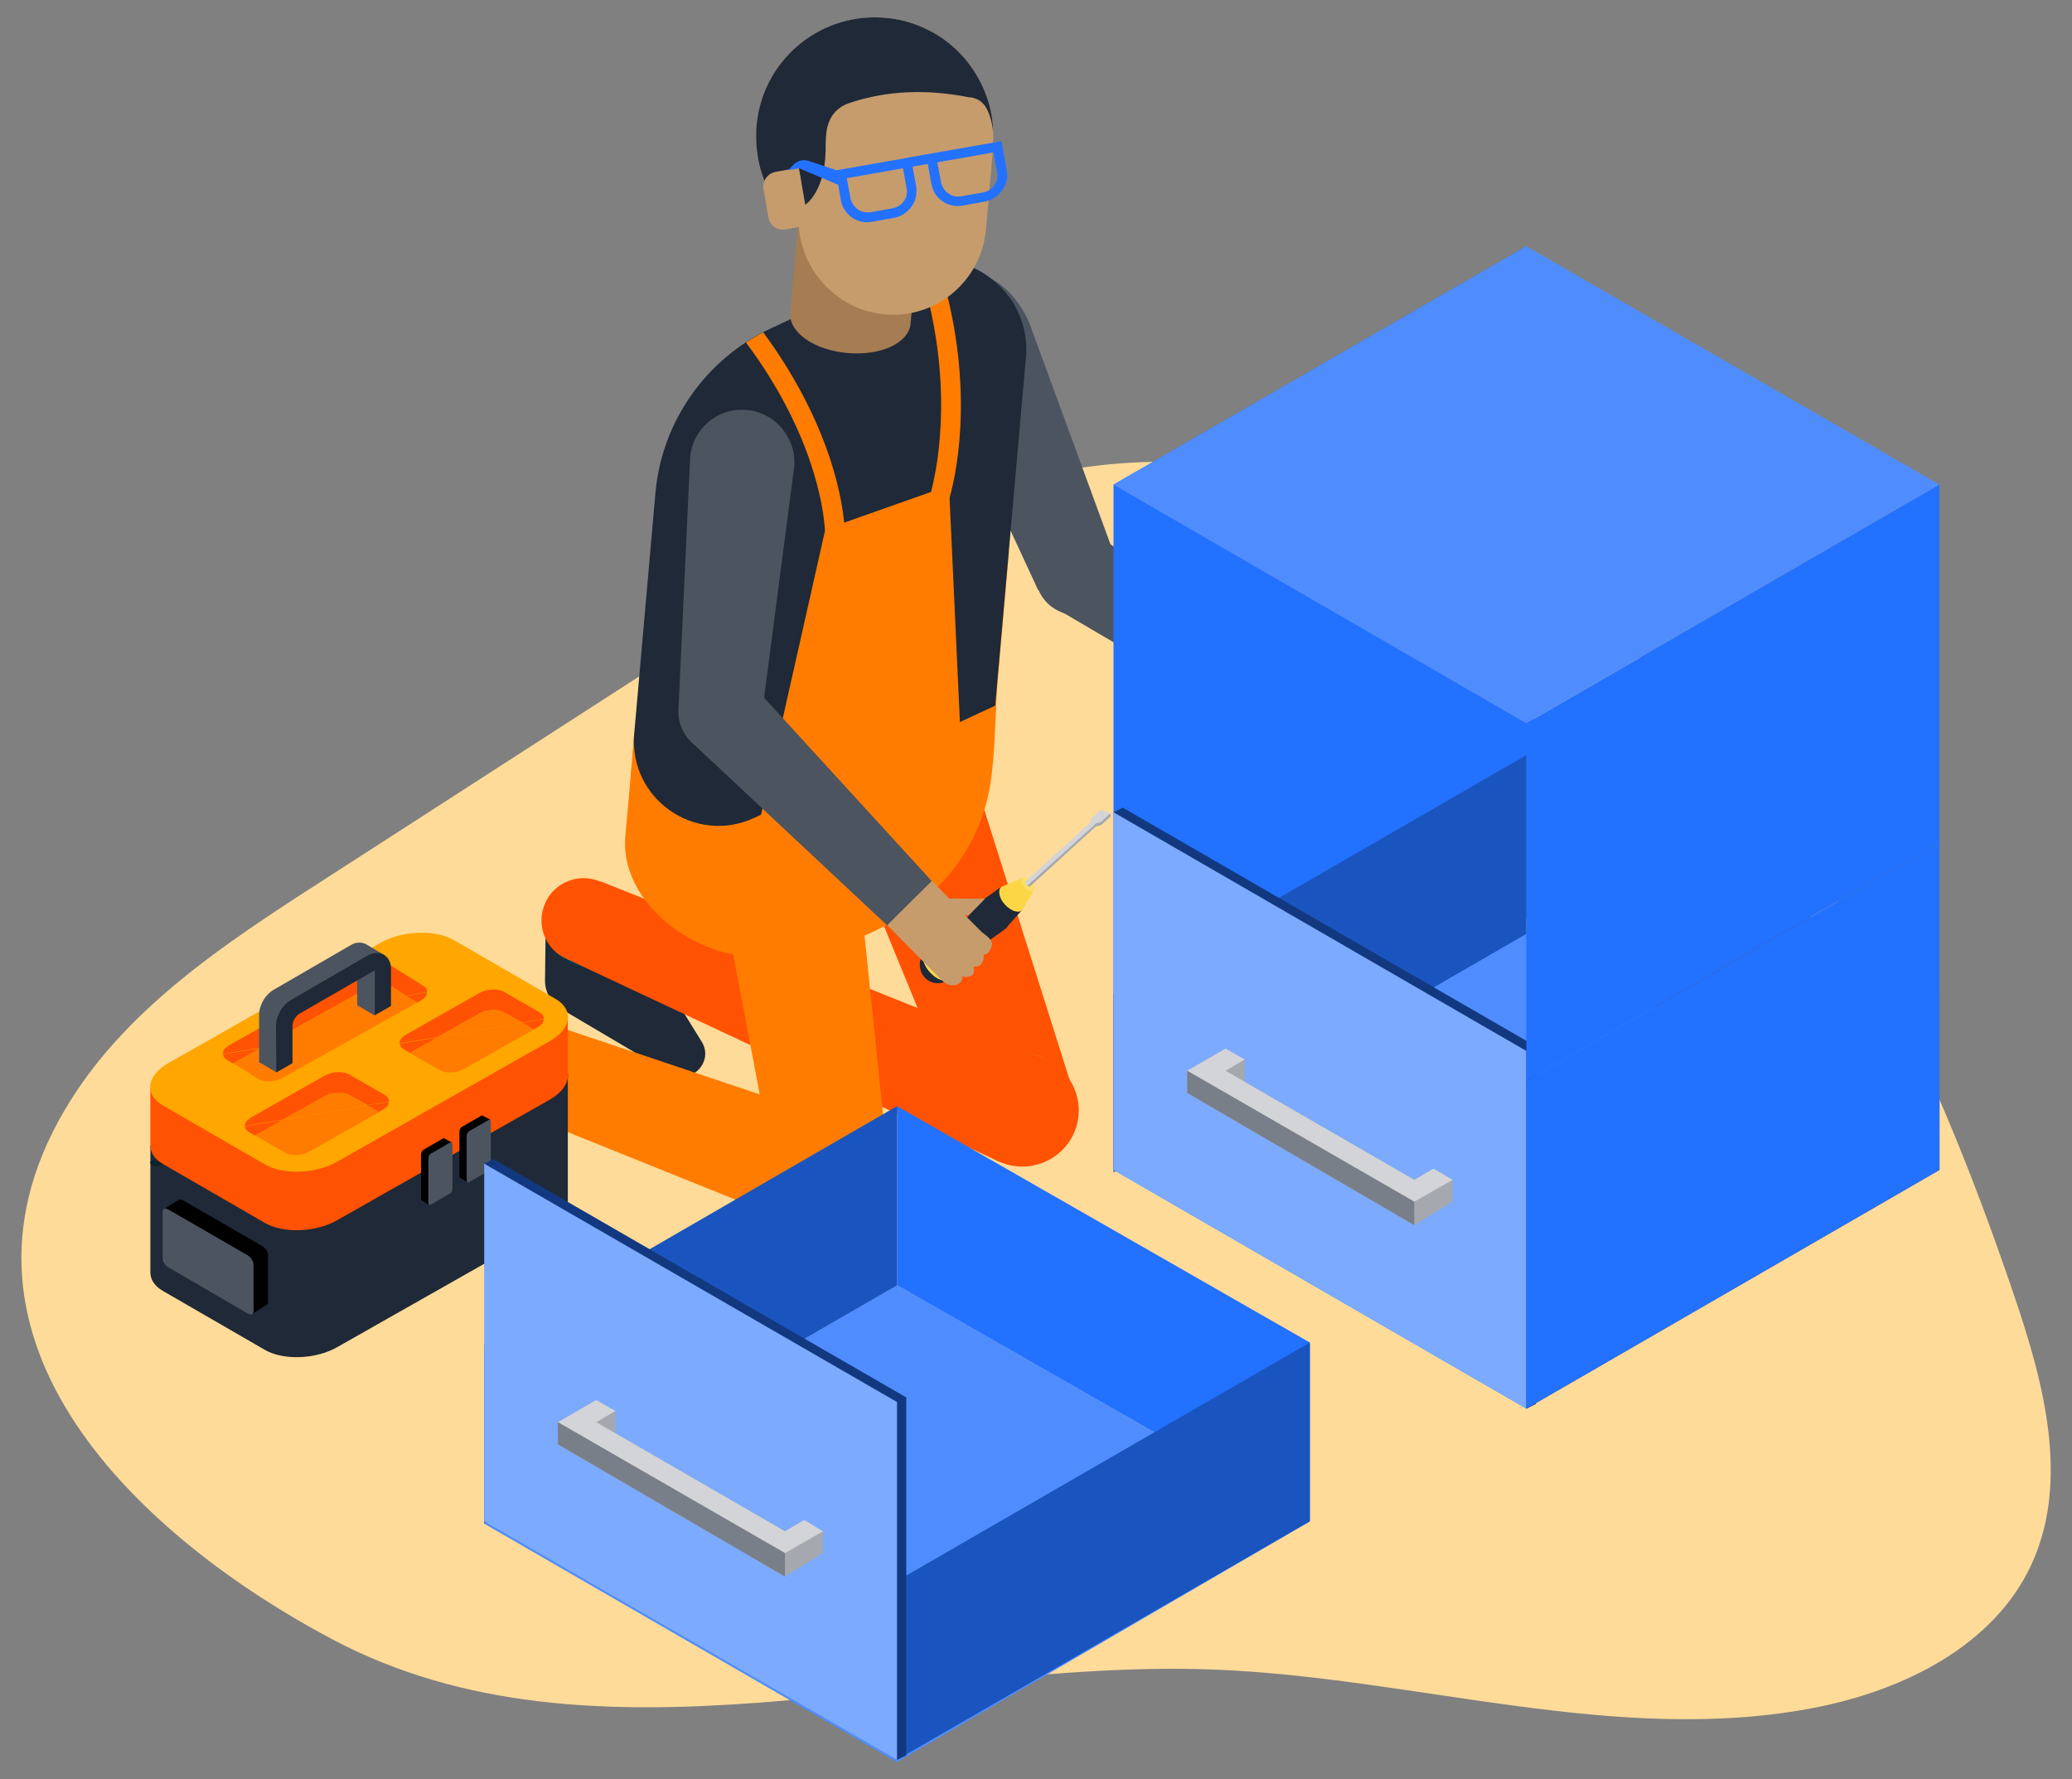 <?xml version="1.0" encoding="UTF-8"?>
<svg xmlns="http://www.w3.org/2000/svg" xmlns:xlink="http://www.w3.org/1999/xlink" version="1.1" id="a" x="0px" y="0px" viewBox="0 0 626.9 538.2" style="enable-background:new 0 0 626.9 538.2;" xml:space="preserve">
<rect x="0" y="0" width="626.9" height="538.2" fill="#808080" stroke="none"/>
<style type="text/css">
	.st0{fill:#FFDB99;}
	.st1{fill:#4C5460;}
	.st2{fill:#FDCBA8;}
	.st3{fill:#255468;}
	.st4{fill:#2371FF;}
	.st5{fill:#5C482F;}
	.st6{fill:#4F8DFF;}
	.st7{fill:#806441;}
	.st8{fill:#1A55BF;}
	.st9{fill:#123980;}
	.st10{fill:#7BAAFF;}
	.st11{fill:#A5A9AF;}
	.st12{fill:#D2D4D7;}
	.st13{fill:#797F88;}
	.st14{fill:#1F2938;}
	.st15{fill:#01384D;}
	.st16{fill:#FF5202;}
	.st17{fill:#E38F19;}
	.st18{fill:#D7E0E5;}
	.st19{fill:#FF7C00;}
	.st20{fill:#FA9D1C;}
	.st21{fill:#A67C52;}
	.st22{fill:#C69C6D;}
	.st23{fill:#FFFFFF;}
	.st24{fill:#FCD645;}
	.st25{fill:#07222B;}
	.st26{fill:#FDDE6A;}
	.st27{fill:#FFA600;}
</style>
<path class="st0" d="M19.5,335.9c17.7-30.2,48.2-50.3,77.6-69.2c35-22.6,70-45.1,105-67.7c37.6-24.3,76.6-49.1,120.7-56.8  c68.3-12,138.8,20.2,187.1,69.9s77.5,114.8,99.7,180.4c8.9,26.2,16.6,55.7,5,80.8c-11.3,24.4-38.3,37.8-64.7,43.1  c-60.3,12-121.9-9.2-183.4-11.4c-89.9-3.2-186.4,33-265.9-9.1C43.3,465.6-21.8,406.2,19.5,335.9L19.5,335.9z"></path>
<g>
	<g>
		<g>
			<path class="st1" d="M337.5,168.6c2.7,6.5-0.4,13.9-6.9,16.5c-6.5,2.7-13.9-0.4-16.5-6.9c-2.7-6.5,0.4-13.9,6.9-16.5     C327.4,159.1,334.8,162.1,337.5,168.6L337.5,168.6z"></path>
			<path class="st1" d="M290.8,89c-3.7,7.9-11.9,12.6-8.6,20.7l31.9,68.8l23.4-9.7l-26.1-71.2C308.1,89.5,296.6,76.6,290.8,89     L290.8,89z"></path>
		</g>
		<g>
			<path class="st2" d="M418.3,214.6l-11-0.7l-6.3-4l-10.2,16l20.8,13.3c4.4,2.8,10.3,1.5,13.1-2.9c2.8-4.4,1.5-10.3-2.9-13.1     l-6.8-4.4l4.4,0.6c1.3-0.3,2.2-1.6,1.9-3C420.9,215.2,419.6,214.3,418.3,214.6L418.3,214.6z"></path>
			<path class="st2" d="M401,209.9c4.4,2.8,5.7,8.7,2.9,13.1c-2.8,4.4-8.7,5.7-13.1,2.9c-4.4-2.8-5.7-8.7-2.9-13.1     C390.7,208.4,396.6,207.1,401,209.9z"></path>
		</g>
		<g>
			<g>
				<polygon class="st1" points="401,209.9 390.8,225.9 320.6,184.7 334.2,163.4     "></polygon>
				<path class="st1" d="M334.1,163.3c5.9,3.8,7.6,11.6,3.8,17.5c-3.8,5.9-11.6,7.6-17.5,3.8c-5.9-3.8-7.6-11.6-3.8-17.5      C320.3,161.3,328.2,159.5,334.1,163.3z"></path>
			</g>
			<path class="st3" d="M401,209.9c4.4,2.8,5.7,8.7,2.9,13.1c-2.8,4.4-8.7,5.7-13.1,2.9c-4.4-2.8-5.7-8.7-2.9-13.1     C390.7,208.4,396.6,207.1,401,209.9z"></path>
		</g>
		<polygon class="st4" points="336.9,146.6 336.9,353.9 465.2,275.7 461.8,74.5   "></polygon>
		<g>
			<g>
				<polygon class="st5" points="461.8,228.4 586.8,299.8 586.8,353.9 461.8,282.5     "></polygon>
				<polygon class="st6" points="461.8,426.1 586.8,353.9 461.8,281.8 336.9,353.9     "></polygon>
				<polygon class="st7" points="461.8,426.1 586.8,353.9 586.8,299.8 461.8,372     "></polygon>
				<polygon class="st8" points="336.9,354.6 461.8,282.5 461.8,228.4 336.9,300.5     "></polygon>
				<polygon class="st9" points="464.7,316.5 464.7,424.7 339.7,352.5 339.7,244.3     "></polygon>
				<polygon class="st9" points="336.9,245.7 339.7,244.3 464.7,424.7 461.8,426.1     "></polygon>
				<polygon class="st10" points="461.8,317.9 461.8,426.1 336.9,353.9 336.9,245.7     "></polygon>
			</g>
			<g>
				<polygon class="st11" points="439.5,356.9 439.5,363.5 427.9,370.6 359.2,330.6 359.2,323.9 370.8,317.2 376.6,320.5       376.6,327.2 427.9,356.9 433.7,353.5     "></polygon>
				<polygon class="st12" points="439.5,356.9 427.9,363.5 359.2,323.9 370.8,317.2 376.6,320.5 370.8,323.9 427.9,356.9       433.7,353.5     "></polygon>
				<polygon class="st13" points="427.9,363.5 427.9,370.6 359.2,330.6 359.2,323.9     "></polygon>
			</g>
		</g>
		<g>
			<path class="st14" d="M165.1,279.7l-0.2,16.7c-0.1,3.6,1.8,6.9,4.9,8.8l33,19.5c6.3,3.7,13.3-3.5,9.5-9.6l-21.6-34.9L165.1,279.7     L165.1,279.7z"></path>
			<path class="st15" d="M190.6,280.1c-0.1,7-5.9,12.7-12.9,12.6c-7.1-0.1-12.7-5.9-12.6-13c0.1-7,5.9-12.7,12.9-12.6     S190.7,273,190.6,280.1z"></path>
		</g>
		<g>
			<path class="st16" d="M266.7,219.9c-11.1,4-16.8,16.2-12.8,27.2l38.7,94.3l32-11.6l-30.7-97.2     C289.9,221.6,277.7,215.9,266.7,219.9z"></path>
			<path class="st17" d="M324.5,329.6c3.2,8.8-1.4,18.6-10.2,21.8c-8.8,3.2-18.6-1.4-21.8-10.2c-3.2-8.8,1.4-18.6,10.2-21.8     C311.6,316.2,321.3,320.8,324.5,329.6z"></path>
		</g>
		<g>
			<g>
				<polygon class="st16" points="171.5,290.1 181.7,266.6 315.9,320.2 302.3,351.4     "></polygon>
				<path class="st16" d="M302.6,351.5c-8.6-3.7-12.6-13.8-8.9-22.4s13.8-12.6,22.4-8.9c8.6,3.7,12.6,13.8,8.9,22.4      S311.2,355.2,302.6,351.5z"></path>
			</g>
			<path class="st16" d="M171.5,290.1c-6.5-2.8-9.4-10.3-6.6-16.8s10.3-9.4,16.8-6.6s9.4,10.3,6.6,16.8S178,292.9,171.5,290.1     L171.5,290.1z"></path>
		</g>
		<g>
			<path class="st15" d="M104.3,307.2l-0.2,16.7c-0.1,3.6,1.8,6.9,4.9,8.8l33,19.5c6.3,3.7,13.3-3.5,9.5-9.6l-21.6-34.9L104.3,307.2     L104.3,307.2z"></path>
			<path class="st18" d="M129.9,307.5c-0.1,7-5.9,12.7-12.9,12.6c-7.1-0.1-12.7-5.9-12.6-13c0.1-7,5.9-12.7,12.9-12.6     C124.3,294.7,130,300.5,129.9,307.5z"></path>
		</g>
		<g>
			<path class="st19" d="M234.3,235.4c-11.6,1.7-19.7,12.5-18,24.1l19,100.2l33.7-4.9l-10.5-101.4     C256.7,241.8,245.9,233.7,234.3,235.4L234.3,235.4z"></path>
			<path class="st20" d="M268.9,354.5c1.4,9.3-5.1,17.9-14.4,19.3c-9.3,1.4-17.9-5.1-19.3-14.4c-1.4-9.3,5.1-17.9,14.4-19.3     C258.9,338.8,267.6,345.2,268.9,354.5z"></path>
		</g>
		<g>
			<g>
				<polygon class="st19" points="112.3,318.5 121.2,294.6 258.1,340.5 246.4,372.5     "></polygon>
				<path class="st19" d="M246.6,372.5c-8.8-3.2-13.3-13-10.1-21.9s13-13.3,21.9-10.1s13.3,13,10.1,21.9S255.4,375.8,246.6,372.5z"></path>
			</g>
			<path class="st20" d="M112.3,318.5c-6.6-2.4-10-9.8-7.6-16.4c2.4-6.6,9.8-10,16.4-7.6c6.6,2.4,10,9.8,7.6,16.4     C126.3,317.6,118.9,321,112.3,318.5z"></path>
		</g>
		<g>
			<path class="st19" d="M192.2,219.3l-3,33.6c-1.5,17.4,15.2,31.9,30.9,35.4c10.8,2.4,22.1,1.1,32.7-2.1     c24.6-7.4,44-25.1,47.2-51.5c1.2-9.7,1.1-19.6,1.9-29.3l3.4-38.8L192.2,219.3L192.2,219.3z"></path>
			<path class="st14" d="M272.1,81.2l-38.8,18.1c-19.7,9.2-33.1,28.2-35,49.9l-6.5,73.7c-0.9,9.6,3.5,18.9,11.4,24.5l0,0     c7.9,5.5,18.2,6.4,26.9,2.4l70.7-32.9l9.6-108.8c0.9-9.6-3.5-18.9-11.4-24.5l0,0C291.2,78,280.9,77.1,272.1,81.2L272.1,81.2z"></path>
			<path class="st19" d="M191.9,222l-0.9,10.8c-1.7,19.6,18.4,33.7,36.2,25.4l73-34l1-10.8l-73,34     C210.3,255.7,190.2,241.6,191.9,222L191.9,222z"></path>
		</g>
		<path class="st1" d="M225.9,124c-8.7-0.8-16.4,5.7-17.1,14.4l-3.5,75.7l25.2,2.2l9.8-75.2C241,132.5,234.6,124.8,225.9,124    L225.9,124z"></path>
		<path class="st19" d="M287.3,150.6c2.6-9.4,7.5-35.6-3.1-70c0,0,0,0-0.1,0c-2-0.2-4-0.1-6,0.2c10.6,33.3,5.9,59.2,3.6,68    l-26.3,9.3c-0.9-9.7-5.5-31.8-24.5-57.6l-0.5,0.3c-0.5,0.2-0.4,0.3-0.9,0.5c-0.4,0.2-0.8,0.5-1.2,0.7c-0.9,0.5-1.7,1.1-2.6,1.6    c20,26.8,23.5,49.4,23.9,57l-20.5,91l15.1-8.5l46.6-16.5L287.3,150.6L287.3,150.6z"></path>
		<g>
			<g>
				<path class="st21" d="M272.9,65.8c-6.7-4.7-18.3-5.7-25.7-2.3c-3.7,1.7-5.8,4.3-6,7l0,0l-2.1,24.2c-0.2,2.7,1.3,5.5,4.7,7.9      c6.7,4.7,18.3,5.7,25.7,2.3c3.7-1.7,5.8-4.3,6-7l2.1-24.2C277.8,71,276.3,68.2,272.9,65.8L272.9,65.8z"></path>
				<g>
					<path class="st22" d="M300.4,44.3c1.7-19.8-12.9-37.2-32.6-38.9c-19.8-1.7-37.2,12.9-38.9,32.6c-1.1,12.3,3.8,23.5,12.8,30.7       c1,13.6,12,25.1,26,26.4l0,0c15.5,1.4,29.2-10.1,30.6-25.6l2.1-23.8h0C300.3,45.2,300.4,44.7,300.4,44.3L300.4,44.3z"></path>
					<path class="st14" d="M294.8,29.7c0.9,0.3,1.7,0.7,2.4,1.4c1.2,1.1,1.8,2.6,2.3,4.1c0.5,1.5,0.8,3,1,4.6       c-0.3-11.8-6.9-23-16.9-29.2c-4.8-2.9-10.2-4.8-15.8-5.2c-0.4,0-0.9-0.1-1.3-0.1c-19.2-1-35.9,13.4-37.6,32.7       c-0.1,0.6-0.1,1.2-0.1,1.7c0,0,0,0,0,0.1c-0.3,8.1,1.9,15.6,6.2,21.8c1.6-0.9,2.7-2.5,2.9-4.5c0.1-1.4-0.6-2.5,0-3.8       c0.4-1,1.6-2.2,2.7-1.9c1,0.2,1.4,1.3,1.5,2.2c0,0.3,1.2,8.6,1.3,8.6c-0.3,0,6.1-3.3,6.4-16.6c0-2.4,0-4.8,0.5-7.1       c0.8-3.4,3-6,6.3-7.2c11.8-4.1,24.3-4.3,36.4-1.9C293.6,29.4,294.2,29.5,294.8,29.7L294.8,29.7z"></path>
					<path class="st22" d="M234.6,52l7.1-1.3l3,17.4l-7.1,1.3c-2.4,0.4-4.7-1.2-5.1-3.6l-1.5-8.7C230.6,54.8,232.2,52.5,234.6,52z"></path>
				</g>
			</g>
			<path class="st4" d="M304.6,51.6l-1.6-8.9l-22.2,3.9l-5.2,0.9l-0.5,0.1l-0.9,0.2l-21.1,3.7l-8.4-2.8c-1.5-0.5-3.1-0.2-4.3,0.8     l-2,2c0.4-0.1,3-0.5,3.4-0.6l0,0l11.8,5l0,0l0.8,4.6c0.6,3.7,3.7,6.4,7.3,6.7c0.7,0.1,1.4,0,2.1-0.1l6.7-1.2     c2.1-0.4,4-1.6,5.3-3.4s1.7-4,1.4-6.1l-1.1-6l4.6-0.8l1.1,6c0.6,3.7,3.7,6.4,7.3,6.7c0.7,0.1,1.4,0,2.1-0.1l6.7-1.2     c2.1-0.4,4-1.6,5.3-3.4S305,53.8,304.6,51.6L304.6,51.6z M273.5,60.8c-0.8,1.2-2,1.9-3.4,2.2l-6.7,1.2c-1.4,0.2-2.8-0.1-3.9-0.9     c-1.1-0.8-1.9-2-2.2-3.4l-1.1-6l17-3l1.1,6C274.6,58.3,274.3,59.7,273.5,60.8L273.5,60.8z M297.5,58.2l-6.7,1.2     c-1.4,0.2-2.8-0.1-3.9-0.9c-1.1-0.8-1.9-2-2.2-3.4l-1.1-6l17-3l1.1,6C302.3,54.9,300.4,57.6,297.5,58.2L297.5,58.2z"></path>
		</g>
		<g>
			<g>
				<path class="st14" d="M284.7,296.3c-2.4-0.8-4.7-3.4-5.2-5.8c-0.3-1.2,0-2.2,0.6-2.7c-2.3,2-2.4,5.5-0.4,7.8      c2,2.3,5.5,2.4,7.8,0.4C286.8,296.6,285.9,296.7,284.7,296.3L284.7,296.3z"></path>
				<path class="st23" d="M288,293.3c-0.5-2.4-2.9-5-5.2-5.8c-1.2-0.4-2.1-0.2-2.8,0.3c-0.6,0.5-0.9,1.5-0.6,2.7      c0.5,2.4,2.9,5,5.2,5.8c1.2,0.4,2.1,0.2,2.8-0.3C288.1,295.5,288.3,294.5,288,293.3z"></path>
			</g>
			<g>
				<path class="st24" d="M280.1,287.9l7.4,8.2l5.4-4.9c0.6-0.5,0.9-1.5,0.6-2.7c-0.5-2.4-2.9-5-5.2-5.8c-1.2-0.4-2.1-0.2-2.8,0.3      L280.1,287.9L280.1,287.9z"></path>
				<path class="st24" d="M282.8,287.6c2.4,0.8,4.7,3.4,5.2,5.8c0.5,2.4-1,3.8-3.3,3c-2.4-0.8-4.7-3.4-5.2-5.8      C279,288.1,280.5,286.8,282.8,287.6z"></path>
			</g>
			<path class="st24" d="M291.8,278.4l6.3,7l-4.9,5.5c-0.6,0.5-1.6,0.7-2.8,0.3c-2.4-0.8-4.7-3.4-5.2-5.8c-0.3-1.2,0-2.2,0.6-2.7     L291.8,278.4z"></path>
			<path class="st25" d="M291.5,280.5c0.5,2.1,2.5,4.3,4.5,5c2,0.6,3.3-0.5,2.9-2.6c-0.5-2.1-2.5-4.3-4.5-5     C292.3,277.2,291.1,278.4,291.5,280.5z"></path>
			<path class="st14" d="M292,278.2l6.3,7l6-4.3c0.6-0.5,0.9-1.5,0.6-2.7c-0.5-2.4-2.9-5-5.2-5.8c-1.2-0.4-2.1-0.2-2.8,0.3     L292,278.2z"></path>
			<path class="st14" d="M294.3,278c2,0.6,4,2.9,4.5,5c0.5,2.1-0.8,3.2-2.9,2.6c-2-0.6-4-2.9-4.5-5C291,278.5,292.2,277.4,294.3,278     z"></path>
			<path class="st14" d="M303,268.2l6.3,7l-4.9,5.5c-0.6,0.5-1.6,0.7-2.8,0.3c-2.4-0.8-4.7-3.4-5.2-5.8c-0.3-1.2,0-2.2,0.6-2.7     L303,268.2z"></path>
			<path class="st24" d="M309.5,265.5l3.4,3.6l-3.6,6.2c-0.5,0.5-1.3,0.6-2.4,0.3c-2-0.7-4.1-2.9-4.5-5c-0.2-1,0-1.8,0.5-2.3     L309.5,265.5L309.5,265.5z"></path>
			<path class="st26" d="M310.6,265.5c1.1,0.4,2.1,1.5,2.4,2.6c0.2,1.1-0.5,1.7-1.5,1.4s-2.1-1.5-2.4-2.6     C308.8,265.7,309.5,265.1,310.6,265.5z"></path>
			<g>
				<path class="st11" d="M330.2,249.1L330.2,249.1L330.2,249.1c0.1,0.3,0.3,0.5,0.7,0.7c0.8,0.3,2.1,0,2.7-0.6l2.5-2.3L336,246      l-5.9,2.3L330.2,249.1L330.2,249.1z"></path>
				<path class="st12" d="M330.8,248.9c0.8,0.3,2.1,0,2.7-0.6l2.5-2.3l-3-1l-2.5,2.3C329.8,247.9,329.9,248.6,330.8,248.9z"></path>
			</g>
			<g>
				<path class="st11" d="M310.8,267.8c0.1,0.1,0.3,0.2,0.5,0.3c0.2,0.1,0.4,0,0.5-0.1l20.4-18.6l-0.6-0.4L310.8,267.8L310.8,267.8z      "></path>
				<path class="st12" d="M330.8,248.3c-0.2-0.1-0.4-0.1-0.5,0.1l-19.9,18.1c-0.1,0.1-0.2,0.3-0.1,0.5c0.1,0.3,0.3,0.6,0.5,0.9      l20.8-18.8C331.4,248.7,331.1,248.4,330.8,248.3L330.8,248.3z"></path>
			</g>
		</g>
		<g>
			<path class="st22" d="M300.2,271.9l-13-0.1l-5.2-5.3l-13.5,13.4c5.4,5.5,10.9,11,16.3,16.5c1.2,1.2,2.8,2,4.5,1.5     c1.2-0.3,2.2-1.5,1.7-2.6c0.9,0.4,2,0.3,2.9-0.2s0.9-1.8,0.7-2.7c0.8,0,1.4,0,2-0.5c0.5-0.4,0.7-0.9,0.9-1.5     c0.1-0.2,0.2-1.7,0-1.7c0.4-0.1,0.7,0.1,1.1-0.2c0.4-0.2,0.7-0.7,0.9-1.1c0.4-0.6,0.9-1.7,0.5-2.5c-0.6-1.4-2-2.1-3.1-3.1l-5-5     l8,0c1.4,0,2.5-1.1,2.5-2.5C302.6,273,301.5,271.9,300.2,271.9L300.2,271.9z"></path>
			<path class="st22" d="M281.9,266.5c3.7,3.7,3.6,9.7-0.1,13.4c-3.7,3.7-9.7,3.6-13.4-0.1c-3.7-3.7-3.6-9.7,0.1-13.4     C272.2,262.8,278.3,262.8,281.9,266.5L281.9,266.5z"></path>
		</g>
		<g>
			<polygon class="st1" points="281.9,266.5 268.4,279.9 209,224.3 227,206.5    "></polygon>
			<path class="st1" d="M226.9,206.4c4.9,5,4.9,13-0.1,17.9c-5,4.9-13,4.9-17.9-0.1c-4.9-5-4.9-13,0.1-17.9     C214,201.3,222,201.4,226.9,206.4z"></path>
		</g>
		<polygon class="st14" points="293.2,276.8 298.1,271.8 301.9,271.4 304.4,276.8 296.7,279.9   "></polygon>
		<g>
			<polygon class="st4" points="461.8,426.1 586.8,353.9 586.8,254.9 461.8,327    "></polygon>
			<g>
				<polygon class="st6" points="461.8,218.8 586.8,146.6 461.8,74.5 336.9,146.6     "></polygon>
				<polygon class="st4" points="461.8,327 586.8,254.9 586.8,146.6 461.8,218.8     "></polygon>
			</g>
		</g>
		<g>
			<g>
				<path class="st14" d="M45.5,384.9c0,2.1,1.2,4.1,3.8,5.6l30.8,17.8c5.7,3.3,15.6,2.9,22.1-0.9l64.2-36.4      c3.6-2.1,5.4-4.7,5.4-7.2v-38.4L45.5,346.5L45.5,384.9L45.5,384.9z"></path>
				<path class="st25" d="M137.2,314.1l30.8,5.6c5.7,3.3,5,9-1.6,12.8l-64.2,36.4c-6.5,3.8-16.4,4.2-22.1,0.9l-30.8-17.8      c-5.7-3.3-5,3.2,1.6-0.6l64.2-36.4C121.6,311.3,131.5,310.9,137.2,314.1L137.2,314.1z"></path>
			</g>
			<g>
				<path class="st16" d="M45.5,346.5c0,2.1,1.2,4.1,3.8,5.6l30.8,17.8c5.7,3.3,15.6,2.9,22.1-0.9l64.2-36.4      c3.6-2.1,5.4-4.7,5.4-7.2v-17.4L45.5,329.1L45.5,346.5L45.5,346.5z"></path>
				<path class="st27" d="M137.2,284.3l30.8,17.8c5.7,3.3,5,9-1.6,12.8l-64.2,36.4c-6.5,3.8-16.4,4.2-22.1,0.9l-30.8-17.8      c-5.7-3.3-5-9,1.6-12.8l64.2-36.4C121.6,281.5,131.5,281.1,137.2,284.3z"></path>
			</g>
			<g>
				<path class="st16" d="M152.6,306.3c-2-1.1-5.4-1-7.6,0.3l-12.6,7.1l-11.5,1.9c0-0.9,0.6-1.8,1.9-2.6l22.2-12.6      c2.3-1.3,5.7-1.5,7.6-0.3l10.6,6.1c0.9,0.5,1.4,1.2,1.3,2l-6.5,1.1L152.6,306.3L152.6,306.3z"></path>
				<path class="st16" d="M162.7,310.7l-1.2,0.7l-3.5-2l6.5-1.1C164.5,309.2,163.9,310,162.7,310.7L162.7,310.7z"></path>
				<path class="st16" d="M124,318.5l-1.7-1c-0.8-0.5-1.3-1.1-1.3-1.8l11.5-1.9L124,318.5z"></path>
				<path class="st19" d="M145,306.6c2.3-1.3,5.7-1.5,7.6-0.3l5.4,3.1l-25.7,4.3L145,306.6L145,306.6z"></path>
				<path class="st19" d="M158,309.4l3.5,2l-21,11.9c-2.3,1.3-5.7,1.5-7.6,0.3l-8.9-5.1l8.4-4.8L158,309.4L158,309.4z"></path>
			</g>
			<g>
				<path class="st16" d="M105.8,331.3c-2-1.1-5.4-1-7.6,0.3l-12.6,7.1l-11.5,1.9c0-0.9,0.6-1.8,1.9-2.6l22.2-12.6      c2.3-1.3,5.7-1.5,7.6-0.3l10.6,6.1c0.9,0.5,1.3,1.2,1.3,2l-6.5,1.1L105.8,331.3L105.8,331.3z"></path>
				<path class="st16" d="M115.8,335.7l-1.2,0.7l-3.5-2l6.5-1.1C117.7,334.1,117,335,115.8,335.7z"></path>
				<path class="st16" d="M77.1,343.5l-1.7-1c-0.8-0.5-1.3-1.1-1.3-1.8l11.5-1.9L77.1,343.5z"></path>
				<path class="st19" d="M98.1,331.6c2.3-1.3,5.7-1.5,7.6-0.3l5.4,3.1l-25.7,4.3L98.1,331.6L98.1,331.6z"></path>
				<path class="st19" d="M111.2,334.4l3.5,2l-21,11.9c-2.3,1.3-5.7,1.5-7.6,0.3l-8.9-5.1l8.4-4.8L111.2,334.4L111.2,334.4z"></path>
			</g>
			<g>
				<path class="st16" d="M118.8,298.6c-2-1.1-5.4-1-7.6,0.3l-32.3,18l-11.5,1.9c0-0.9,0.6-1.8,1.9-2.6l41.9-23.5      c2.3-1.3,5.7-1.5,7.6-0.3l9.1,5.7c0.9,0.5,1.4,1.2,1.3,2l-6.5,1.1C122.8,301.2,118.8,298.6,118.8,298.6z"></path>
				<path class="st16" d="M127.4,302.6l-1.2,0.7l-3.5-2l6.5-1.1C129.2,301,128.6,301.9,127.4,302.6z"></path>
				<path class="st16" d="M70.5,321.7l-1.7-1c-0.8-0.5-1.3-1.1-1.3-1.8l11.5-1.9L70.5,321.7z"></path>
				<path class="st19" d="M111.2,298.9c2.3-1.3,5.7-1.5,7.6-0.3l3.9,2.7l-43.9,15.7L111.2,298.9L111.2,298.9z"></path>
				<path class="st19" d="M122.8,301.2l3.5,2l-40.7,22.8c-2.3,1.3-5.7,1.5-7.6,0.3l-7.4-4.7l8.4-4.8L122.8,301.2L122.8,301.2z"></path>
			</g>
			<g>
				<path class="st1" d="M82.8,299.4l23.3-13.5c1.6-1,3.4-1,4.8-0.2l5.7,3.4l-3.2,18.1l-5.3-3.1l-0.1-10.5l-21.2,11.8      c-1,0.6-2,2.3-2,3.5l-1.1,15.5l-5.3-3.1v-14.1C78.3,304.2,80.2,300.9,82.8,299.4L82.8,299.4z"></path>
				<path class="st14" d="M83.6,324.4l4.9-2.8v-11.4c0-1.2,1-2.9,2-3.5l22.9-13.2v13.6l4.9-2.8V293c0-1.9-0.8-3.4-2.2-4.2      c-1.4-0.8-3.1-0.7-4.8,0.2l-23.3,13.5c-2.6,1.5-4.5,4.8-4.5,7.8L83.6,324.4L83.6,324.4z"></path>
			</g>
			<g>
				<path d="M141.4,357.6l6.9-18.9l-2.2-1.2c-0.1-0.1-0.3-0.1-0.5,0l-5.9,3.4c-0.4,0.2-0.7,0.9-0.7,1.4v13.4c0,0.3,0.1,0.5,0.3,0.6      h0L141.4,357.6L141.4,357.6z"></path>
				<path class="st1" d="M147.8,354.2l-5.9,3.4c-0.4,0.2-0.7,0-0.7-0.6v-13.4c0-0.5,0.3-1.2,0.7-1.4l5.9-3.4c0.4-0.2,0.7,0,0.7,0.6      v13.4C148.6,353.3,148.2,353.9,147.8,354.2z"></path>
			</g>
			<g>
				<path d="M49.7,365.7l26.6,31.7l4.4-2.7c0.3-0.1,0.4-0.5,0.4-0.9v-14.1c0-1-0.8-2.2-1.8-2.8l-23.9-13.8c-0.5-0.3-1-0.3-1.3-0.2h0      L49.7,365.7L49.7,365.7z"></path>
				<path class="st1" d="M49.2,380.7v-14.1c0-1,0.8-1.3,1.8-0.7l23.9,13.8c1,0.6,1.8,1.8,1.8,2.8v14.1c0,1-0.8,1.3-1.8,0.7L51,383.4      C50,382.9,49.2,381.6,49.2,380.7z"></path>
			</g>
			<g>
				<path d="M129.8,364.5l6.9-18.9l-2.2-1.2c-0.1-0.1-0.3-0.1-0.5,0l-5.9,3.4c-0.4,0.2-0.7,0.9-0.7,1.4v13.4c0,0.3,0.1,0.5,0.3,0.6      h0L129.8,364.5L129.8,364.5z"></path>
				<path class="st1" d="M136.2,361l-5.9,3.4c-0.4,0.2-0.7,0-0.7-0.6v-13.4c0-0.5,0.3-1.2,0.7-1.4l5.9-3.4c0.4-0.2,0.7,0,0.7,0.6      v13.4C136.9,360.2,136.6,360.8,136.2,361z"></path>
			</g>
		</g>
	</g>
	<g>
		<g>
			<polygon class="st4" points="271.4,334.6 396.3,406.1 396.3,460.2 271.4,388.8    "></polygon>
			<polygon class="st6" points="271.4,533 396.3,460.2 271.4,388.7 146.5,460.9    "></polygon>
			<polygon class="st8" points="271.4,532.3 396.3,460.2 396.3,406.1 271.4,478.2    "></polygon>
			<polygon class="st8" points="146.5,460.9 271.4,388.8 271.4,334.6 146.5,406.8    "></polygon>
			<polygon class="st9" points="274.2,422.7 274.2,531 149.3,458.8 149.3,350.6    "></polygon>
			<polygon class="st9" points="146.5,352 149.3,350.6 274.2,531 271.4,532.3    "></polygon>
			<polygon class="st10" points="271.4,424.1 271.4,532.3 146.5,460.2 146.5,352    "></polygon>
		</g>
		<g>
			<polygon class="st11" points="249,463.2 249,469.8 237.5,476.9 168.8,436.9 168.8,430.2 180.4,423.5 186.2,426.8 186.2,433.5      237.5,463.2 243.3,459.8    "></polygon>
			<polygon class="st12" points="249,463.2 237.5,469.8 168.8,430.2 180.4,423.5 186.2,426.8 180.4,430.2 237.5,463.2 243.3,459.8         "></polygon>
			<polygon class="st13" points="237.5,469.8 237.5,476.9 168.8,436.9 168.8,430.2    "></polygon>
		</g>
	</g>
</g>
</svg>
